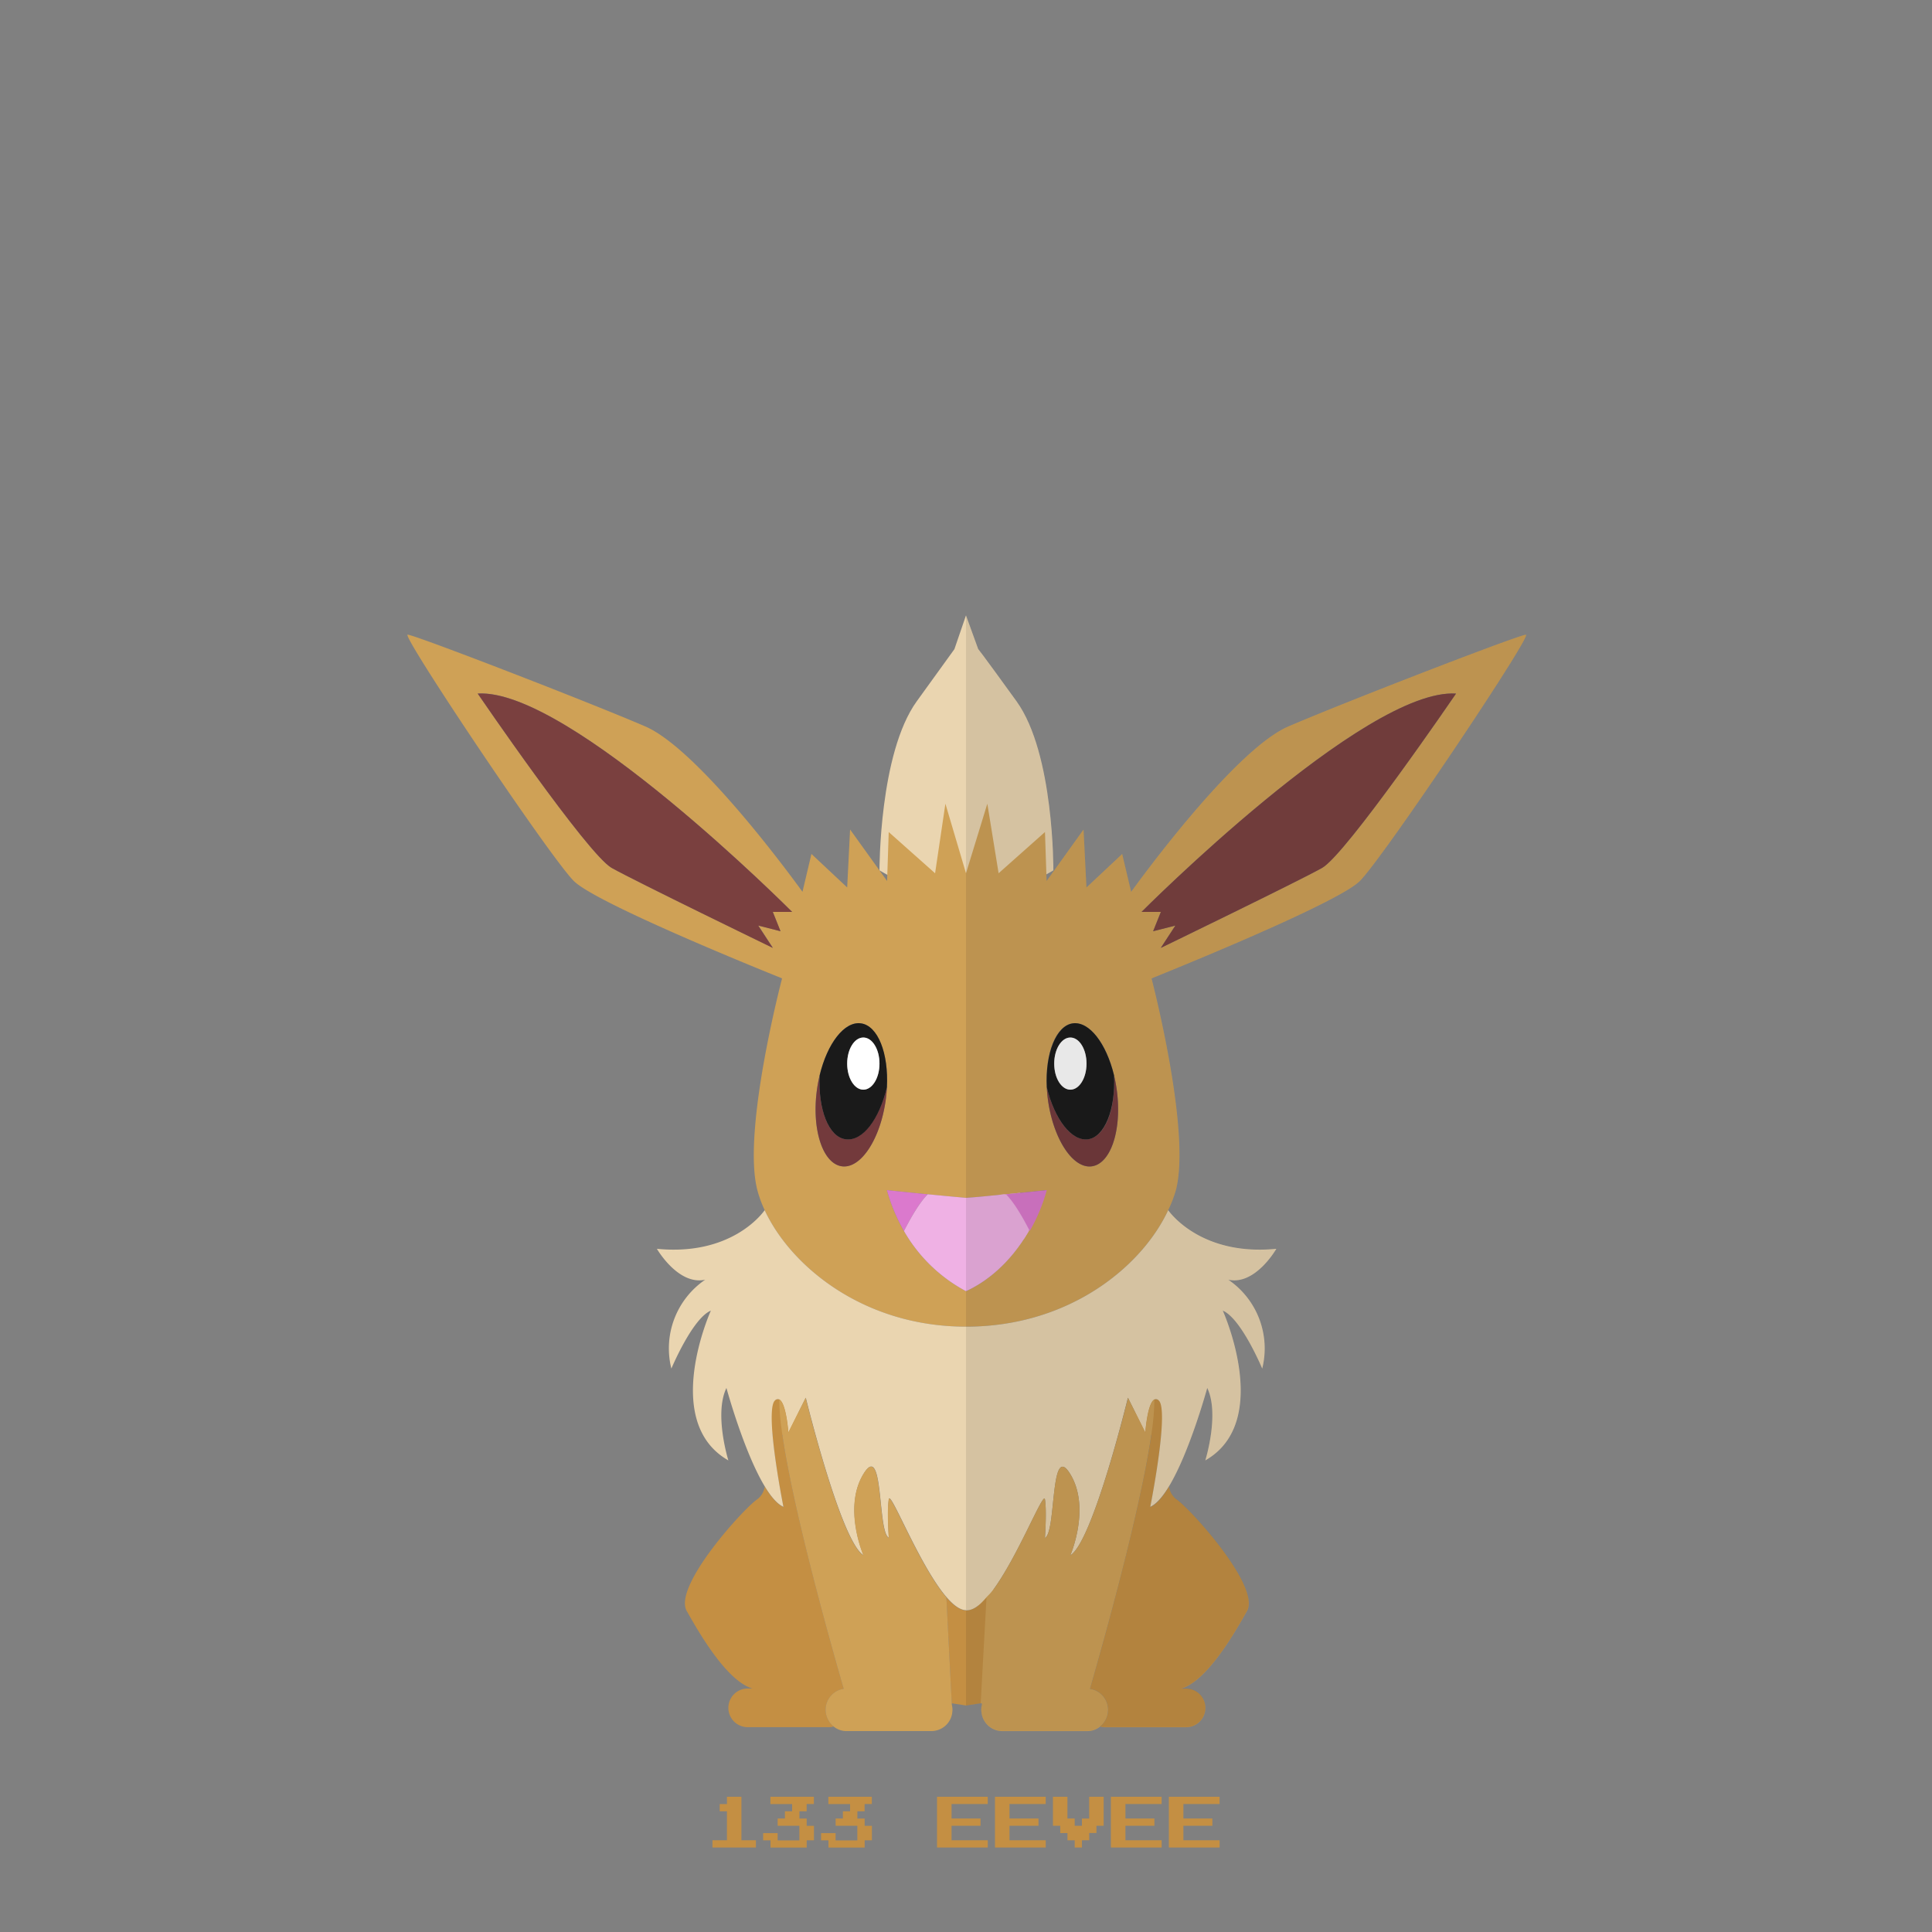 <?xml version="1.0" ?><svg id="pkflt" viewBox="0 0 500 500" xmlns="http://www.w3.org/2000/svg"><rect x="0" y="0" width="500" height="500" fill="#808080" stroke="none"/><defs><style>.cls-1{fill:#ead5b0;}.cls-2{fill:#cfa156;}.cls-3{fill:#733a3c;}.cls-11,.cls-4{fill:#1a1a1a;}.cls-5{fill:#fff;}.cls-6{fill:#db79cd;}.cls-7{fill:#efb1e4;}.cls-8{fill:#7a403f;}.cls-9{fill:none;}.cls-10{fill:#c48f43;}.cls-11{opacity:0.1;}</style></defs><title/><path class="cls-1" d="M227.61,225.26s-0.11-30.26,9.64-43.76L247,168l3-8.75V238"/><path class="cls-2" d="M250,310V226l-5.33-18L242,226l-12-10.67L229.58,228,220,214.67l-0.75,15L210,221l-2.32,9.8h0S181.5,194.26,167,188s-59.75-23.75-61.5-23.75,36.75,57.5,43,63.75c5.39,5.39,43.45,21,53.87,25.19l0,0.14S192,292.67,196,308a31.12,31.12,0,0,0,1.9,5.19c6.62,14.3,25.39,30.15,52.1,30.15v-9.18a40.38,40.38,0,0,1-16.06-15.57A45.48,45.48,0,0,1,229.53,308s4.87,0.52,10.57,1.08C243.38,309.41,246.93,309.75,250,310Zm-48-69-5.74-1.48,3.77,5.78s-35.47-17.19-41.72-20.69-34.69-45.13-34.69-45.13C147.25,178,205,236,205,236h-5Zm27.52,40.39c-0.05,1-.14,2.06-0.28,3.12-1.36,10.22-6.45,18-11.38,17.32s-7.82-9.47-6.46-19.69a38.21,38.21,0,0,1,.72-3.88c2-8.23,6.38-14,10.66-13.44S230,272.57,229.53,281.41Z"/><path class="cls-3" d="M218.87,294.84c-4.42-.59-7.19-7.74-6.74-16.57a38.21,38.21,0,0,0-.72,3.88c-1.36,10.22,1.53,19,6.46,19.69s10-7.1,11.38-17.32c0.14-1.06.23-2.1,0.28-3.12C227.56,289.63,223.15,295.41,218.87,294.84Z"/><path class="cls-4" d="M222.79,264.84c-4.28-.57-8.69,5.21-10.66,13.44-0.45,8.83,2.32,16,6.74,16.57s8.69-5.21,10.66-13.44C230,272.57,227.21,265.42,222.79,264.84ZM223.43,282c-2.31,0-4.18-3-4.18-6.75s1.87-6.75,4.18-6.75,4.18,3,4.18,6.75S225.74,282,223.43,282Z"/><ellipse class="cls-5" cx="223.43" cy="275.26" rx="4.18" ry="6.75"/><path class="cls-6" d="M229.53,308a45.48,45.48,0,0,0,4.41,10.58c1.9-3.7,4.14-7.52,6.16-9.5C234.4,308.52,229.53,308,229.53,308Z"/><path class="cls-7" d="M233.94,318.59A40.38,40.38,0,0,0,250,334.16V310c-3.07-.27-6.62-0.61-9.9-0.93C238.09,311.07,235.84,314.89,233.94,318.59Z"/><path class="cls-8" d="M123.63,179.5s28.44,41.63,34.69,45.13S200,245.32,200,245.32l-3.77-5.78L202,241l-2-5h5S147.25,178,123.63,179.5Z"/><path class="cls-9" d="M201.68,362.24a1,1,0,0,0-1.18.27c-0.48.43-.72,1.56-0.79,3.1l2.57,4.25A58.44,58.44,0,0,1,201.68,362.24Z"/><path class="cls-10" d="M213.67,442.51a5.53,5.53,0,0,1,4.68-5.45c-3.35-11.6-13-46-15.87-65.71a4.67,4.67,0,1,0-2.61-.53c0.67,8.14,2.88,19.2,2.88,19.2-1.63-.73-3.28-2.7-4.84-5.3A5,5,0,0,1,196,388c-3.33,2.17-21.89,22.5-18.28,28.91,3.48,6.18,10.4,18.08,17,20.08H193.5a5,5,0,1,0,0,10h21a5.07,5.07,0,0,0,1.26-.17A5.6,5.6,0,0,1,213.67,442.51Z"/><path class="cls-10" d="M244.91,413.37l1.4,27.44,3.69,0.57V416.76C248.43,416.76,246.69,415.43,244.91,413.37Z"/><path class="cls-1" d="M197.9,313.19c-0.63.9-8.71,11.9-27.9,10,0,0,5.5,9.54,12.5,8a21.51,21.51,0,0,0-8.75,23s5.44-13,10.22-15c0,0-13,28.76,4.53,38.76,0,0-3.75-12-.5-18.75,0,0,4.5,16.51,9.91,25.46,1.57,2.6,3.21,4.56,4.84,5.3,0,0-3.41-17.06-3-24.4,0.08-1.54.32-2.67,0.79-3.1a1,1,0,0,1,1.18-.27c1.79,1,2.32,8.52,2.32,8.52l4.5-9s9.11,37.25,14.93,40.75c0,0-5.32-12.25,0-21s3.57,15,6.57,16.5c0,0-.5-7,0-10,0.37-2.24,7,14.85,13.57,23.68,0.45,0.6.89,1.17,1.34,1.68,1.78,2.06,3.52,3.39,5.09,3.39V343.34C223.29,343.34,204.52,327.49,197.9,313.19Z"/><path class="cls-2" d="M246.5,442.51a5.41,5.41,0,0,0-.18-1.34l0-.35-1.4-27.44c-0.44-.52-0.89-1.08-1.34-1.68C237,402.86,230.37,385.77,230,388c-0.5,3,0,10,0,10-3-1.5-1.25-25.25-6.57-16.5s0,21,0,21c-5.82-3.5-14.93-40.75-14.93-40.75l-4.5,9s-0.53-7.56-2.32-8.52a58.44,58.44,0,0,0,.59,7.62c2.55,19.44,12.64,55.3,16.07,67.2a5.53,5.53,0,0,0-4.68,5.45,5.6,5.6,0,0,0,2.09,4.32A5.14,5.14,0,0,0,219,448h22.17a5.46,5.46,0,0,0,5.25-4.57h0v-0.12A5.36,5.36,0,0,0,246.5,442.51Z"/><path class="cls-7" d="M258.14,307.38c-0.26.38,6.8,13.38,6.8,13.38l3.69-.5-6.25-15.75"/><polyline class="cls-2" points="253.81 440.81 258.63 441.38 257 408.63 253.13 413.37"/><path class="cls-1" d="M272.61,225.26s0.22-30.26-9.53-43.76-9.92-13.5-9.92-13.5L250,159.26V238"/><path class="cls-2" d="M260.12,309.09c5.7-.56,10.68-1.08,10.68-1.08a45.56,45.56,0,0,1-4.58,10.58c-5,8.63-11.22,13.3-16.22,15.57v9.18c27,0,45.7-15.85,52.32-30.15a31.94,31.94,0,0,0,2-5.19c4-15.33-6.28-54.67-6.28-54.67V253.2c10.42-4.21,48.49-19.81,53.88-25.19,6.25-6.25,44.76-63.75,43-63.75s-47,17.5-61.5,23.75-40.67,42.8-40.67,42.8h0l-2.32-9.8-9.25,8.67-0.75-15L270.86,228l-0.42-12.67-12,10.67-2.92-18L250,226v84C254,309.75,256.84,309.41,260.12,309.09ZM300.44,236h-5s57.75-58,81.38-56.5c0,0-28.44,41.63-34.69,45.13s-41.72,20.69-41.72,20.69l3.77-5.78L298.43,241Zm-22.79,28.84c4.28-.57,8.69,5.21,10.66,13.44a38.21,38.21,0,0,1,.72,3.88c1.36,10.22-1.53,19-6.46,19.69s-10-7.1-11.38-17.32c-0.14-1.06-.23-2.1-0.28-3.12C270.46,272.57,273.23,265.42,277.65,264.84Z"/><path class="cls-3" d="M281.57,294.84c4.42-.59,7.19-7.74,6.74-16.57a38.21,38.21,0,0,1,.72,3.88c1.36,10.22-1.53,19-6.46,19.69s-10-7.1-11.38-17.32c-0.14-1.06-.23-2.1-0.28-3.12C272.88,289.63,277.29,295.41,281.57,294.84Z"/><path class="cls-4" d="M270.91,281.41c2,8.23,6.38,14,10.66,13.44s7.19-7.74,6.74-16.57c-2-8.23-6.38-14-10.66-13.44S270.46,272.57,270.91,281.41Zm1.92-6.15c0-3.73,1.87-6.75,4.18-6.75s4.18,3,4.18,6.75S279.32,282,277,282,272.83,279,272.83,275.26Z"/><ellipse class="cls-5" cx="277.01" cy="275.26" rx="4.18" ry="6.75"/><path class="cls-6" d="M270.91,308a45.48,45.48,0,0,1-4.41,10.58c-1.9-3.7-4.14-7.52-6.16-9.5C266,308.52,270.91,308,270.91,308Z"/><path class="cls-7" d="M266.28,318.59c-5,8.63-11.28,13.3-16.28,15.57V310c4-.27,6.73-0.61,10-0.93C262,311.07,264.38,314.89,266.28,318.59Z"/><path class="cls-8" d="M376.82,179.5s-28.44,41.63-34.69,45.13-41.72,20.69-41.72,20.69l3.77-5.78L298.43,241l2-5h-5S353.19,178,376.82,179.5Z"/><path class="cls-9" d="M298.76,362.24a1,1,0,0,1,1.18.27c0.48,0.43.72,1.56,0.79,3.1l-2.57,4.25A58.44,58.44,0,0,0,298.76,362.24Z"/><path class="cls-10" d="M286.78,442.51a5.53,5.53,0,0,0-4.68-5.45c3.35-11.6,13-46,15.87-65.71a4.67,4.67,0,1,1,2.61-.53c-0.67,8.14-2.88,19.2-2.88,19.2,1.63-.73,3.28-2.7,4.84-5.3a5,5,0,0,0,1.91,3.3c3.33,2.17,21.89,22.5,18.28,28.91-3.48,6.18-10.4,18.08-17,20.08h1.23a5,5,0,1,1,0,10h-21a5.07,5.07,0,0,1-1.26-.17A5.6,5.6,0,0,0,286.78,442.51Z"/><path class="cls-10" d="M255.31,413.37l-1.51,27.44-3.8.57V416.76C252,416.76,253.54,415.43,255.31,413.37Z"/><path class="cls-1" d="M302.32,313.19c0.63,0.9,8.82,11.9,28,10,0,0-5.44,9.54-12.44,8a21.51,21.51,0,0,1,8.78,23s-5.43-13-10.21-15c0,0,13,28.76-4.52,38.76,0,0,3.75-12,.5-18.75,0,0-4.5,16.51-9.9,25.46-1.57,2.6-3.21,4.56-4.84,5.3,0,0,3.41-17.06,3-24.4-0.08-1.54-.32-2.67-0.79-3.1a1,1,0,0,0-1.18-.27c-1.79,1-2.32,8.52-2.32,8.52l-4.5-9S282.83,399,277,402.51c0,0,5.32-12.25,0-21s-3.57,15-6.57,16.5c0,0,.5-7,0-10-0.37-2.24-7,14.85-13.57,23.68-0.45.6-1.12,1.17-1.56,1.68-1.78,2.06-3.31,3.39-5.31,3.39V343.34C277,343.34,295.7,327.49,302.32,313.19Z"/><path class="cls-2" d="M253.94,442.51a5.41,5.41,0,0,1,.18-1.34l0-.35,1.4-27.44c0.44-.52.89-1.08,1.34-1.68,6.56-8.83,13.2-25.92,13.57-23.68,0.5,3,0,10,0,10,3-1.5,1.25-25.25,6.57-16.5s0,21,0,21c5.82-3.5,14.93-40.75,14.93-40.75l4.5,9s0.53-7.56,2.32-8.52a58.44,58.44,0,0,1-.59,7.62c-2.55,19.44-12.64,55.3-16.07,67.2a5.53,5.53,0,0,1,4.68,5.45,5.6,5.6,0,0,1-2.09,4.32,5.14,5.14,0,0,1-3.24,1.17H259.28a5.46,5.46,0,0,1-5.25-4.57h0v-0.12A5.36,5.36,0,0,1,253.94,442.51Z"/><path class="cls-11" d="M394.94,164.26c-1.75,0-47,17.5-61.5,23.75s-40.66,42.78-40.67,42.8l-2.32-9.8-9.25,8.67-0.75-15L270.86,228l-0.06-1.72,1.8-1s0.22-30.26-9.53-43.76-9.92-13.5-9.92-13.5L250,159.26V441.38l3.8-.57,0.33,0,0,0.31a5.07,5.07,0,0,0-.11,2.15v0.12h0a5.46,5.46,0,0,0,5.25,4.57h22.17a5.15,5.15,0,0,0,3.24-1.17,5.08,5.08,0,0,0,1.26.17h21a5,5,0,1,0,0-10h-1.23c6.61-2,13.53-13.9,17-20.08,3.61-6.42-14.95-26.75-18.28-28.91a5,5,0,0,1-1.91-3.3c-1.57,2.6-3.21,4.57-4.84,5.3h0c1.63-.73,3.27-2.7,4.84-5.3,5.4-8.95,9.9-25.46,9.9-25.46,3.25,6.75-.5,18.75-0.5,18.75,17.5-10,4.52-38.76,4.52-38.76,4.78,2,10.21,15,10.21,15a21.51,21.51,0,0,0-8.78-23c7,1.5,12.44-8,12.44-8-19.19,1.92-27.38-9.08-28-10a31.94,31.94,0,0,0,2-5.19c4-15.33-6.28-54.67-6.28-54.67V253.2c10.42-4.21,48.49-19.81,53.88-25.19C358.18,221.76,396.69,164.26,394.94,164.26ZM270.8,308l-6.75.7v0l6.76-.69h0Zm24,80.21,0,0.12Zm-0.52,2.34,0,0.12Zm-0.53,2.33,0,0.17Zm4-19.67h0Zm-0.32,1.94v0Zm-0.36,2v0Zm-0.39,2.11v0Zm-0.42,2.14,0,0.12Zm-0.45,2.22,0,0.12Zm-0.47,2.25,0,0.15ZM277,402.51h0c5.82-3.5,14.93-40.75,14.93-40.75h0S282.83,399,277,402.51Zm5.42,33.38-0.34,1.17Zm10.74-40.63,0,0.2Zm-0.57,2.38-0.05.22ZM292,400l0,0.2Zm-0.59,2.4,0,0.16Zm-0.6,2.38,0,0.15Zm-0.59,2.35,0,0.19Zm-0.6,2.32-0.06.24Zm-0.6,2.32L289,412Zm-0.59,2.24-0.08.3Zm-0.59,2.24-0.07.27Zm-0.58,2.16-0.08.31Zm-0.57,2.12-0.08.3Zm-0.56,2.06-0.08.3Zm-0.54,2-0.12.44Zm-0.53,1.91-0.12.42Zm-0.51,1.83-0.12.44ZM284.1,430l-0.16.58Zm-0.46,1.64-0.21.72Zm-0.43,1.5-0.21.75Zm-0.41,1.44-0.17.59Zm16.69-55,0-.33ZM299,382.51l0-.13Zm0.14-.86,0-.21Zm0.14-.9,0-.24Zm1.23-9.65q0,0.52-.1,1.06Q300.5,371.62,300.55,371.1Zm-0.12,1.28-0.06.55Zm-0.09.9-0.06.53Zm-0.1.91-0.06.53Zm-0.11.89L300,376Zm-0.18,1.37-0.06.47Zm-0.13.93-0.06.45Zm-0.13,1-0.06.41Z"/><path class="cls-10" d="M188.13,465.94V465h3.75v11.25h3.75v1.88H184.38v-1.87h3.75v-7.5h-1.87v-1.87h1.88v-0.94Z"/><path class="cls-10" d="M199.38,465.94V465h11.25v1.88h-1.87v1.88h-1.87v1.88h1.88v1.88h1.88v3.75h-1.87v1.88h-9.37v-1.87H197.5v-1.87h3.75v1.88h5.63V472.5h-5.62v-1.87h1.88v-1.87H205v-1.87h-5.62v-0.94Z"/><path class="cls-10" d="M214.38,465.94V465h11.25v1.88h-1.87v1.88h-1.87v1.88h1.88v1.88h1.88v3.75h-1.87v1.88h-9.37v-1.87H212.5v-1.87h3.75v1.88h5.63V472.5h-5.62v-1.87h1.88v-1.87H220v-1.87h-5.62v-0.94Z"/><path class="cls-10" d="M242.5,471.56V465h13.13v1.88h-9.37v3.75h7.5v1.88h-7.5v3.75h9.38v1.88H242.5v-6.56Z"/><path class="cls-10" d="M257.5,471.56V465h13.13v1.88h-9.37v3.75h7.5v1.88h-7.5v3.75h9.38v1.88H257.5v-6.56Z"/><path class="cls-10" d="M272.5,468.75V465h3.75v5.63h1.88v1.88H280v-1.87h1.88V465h3.75v7.5h-1.87v1.88h-1.87v1.88H280v1.88h-1.87v-1.87h-1.87v-1.87h-1.87V472.5H272.5v-3.75Z"/><path class="cls-10" d="M287.5,471.56V465h13.13v1.88h-9.37v3.75h7.5v1.88h-7.5v3.75h9.38v1.88H287.5v-6.56Z"/><path class="cls-10" d="M302.5,471.56V465h13.13v1.88h-9.37v3.75h7.5v1.88h-7.5v3.75h9.38v1.88H302.5v-6.56Z"/></svg>